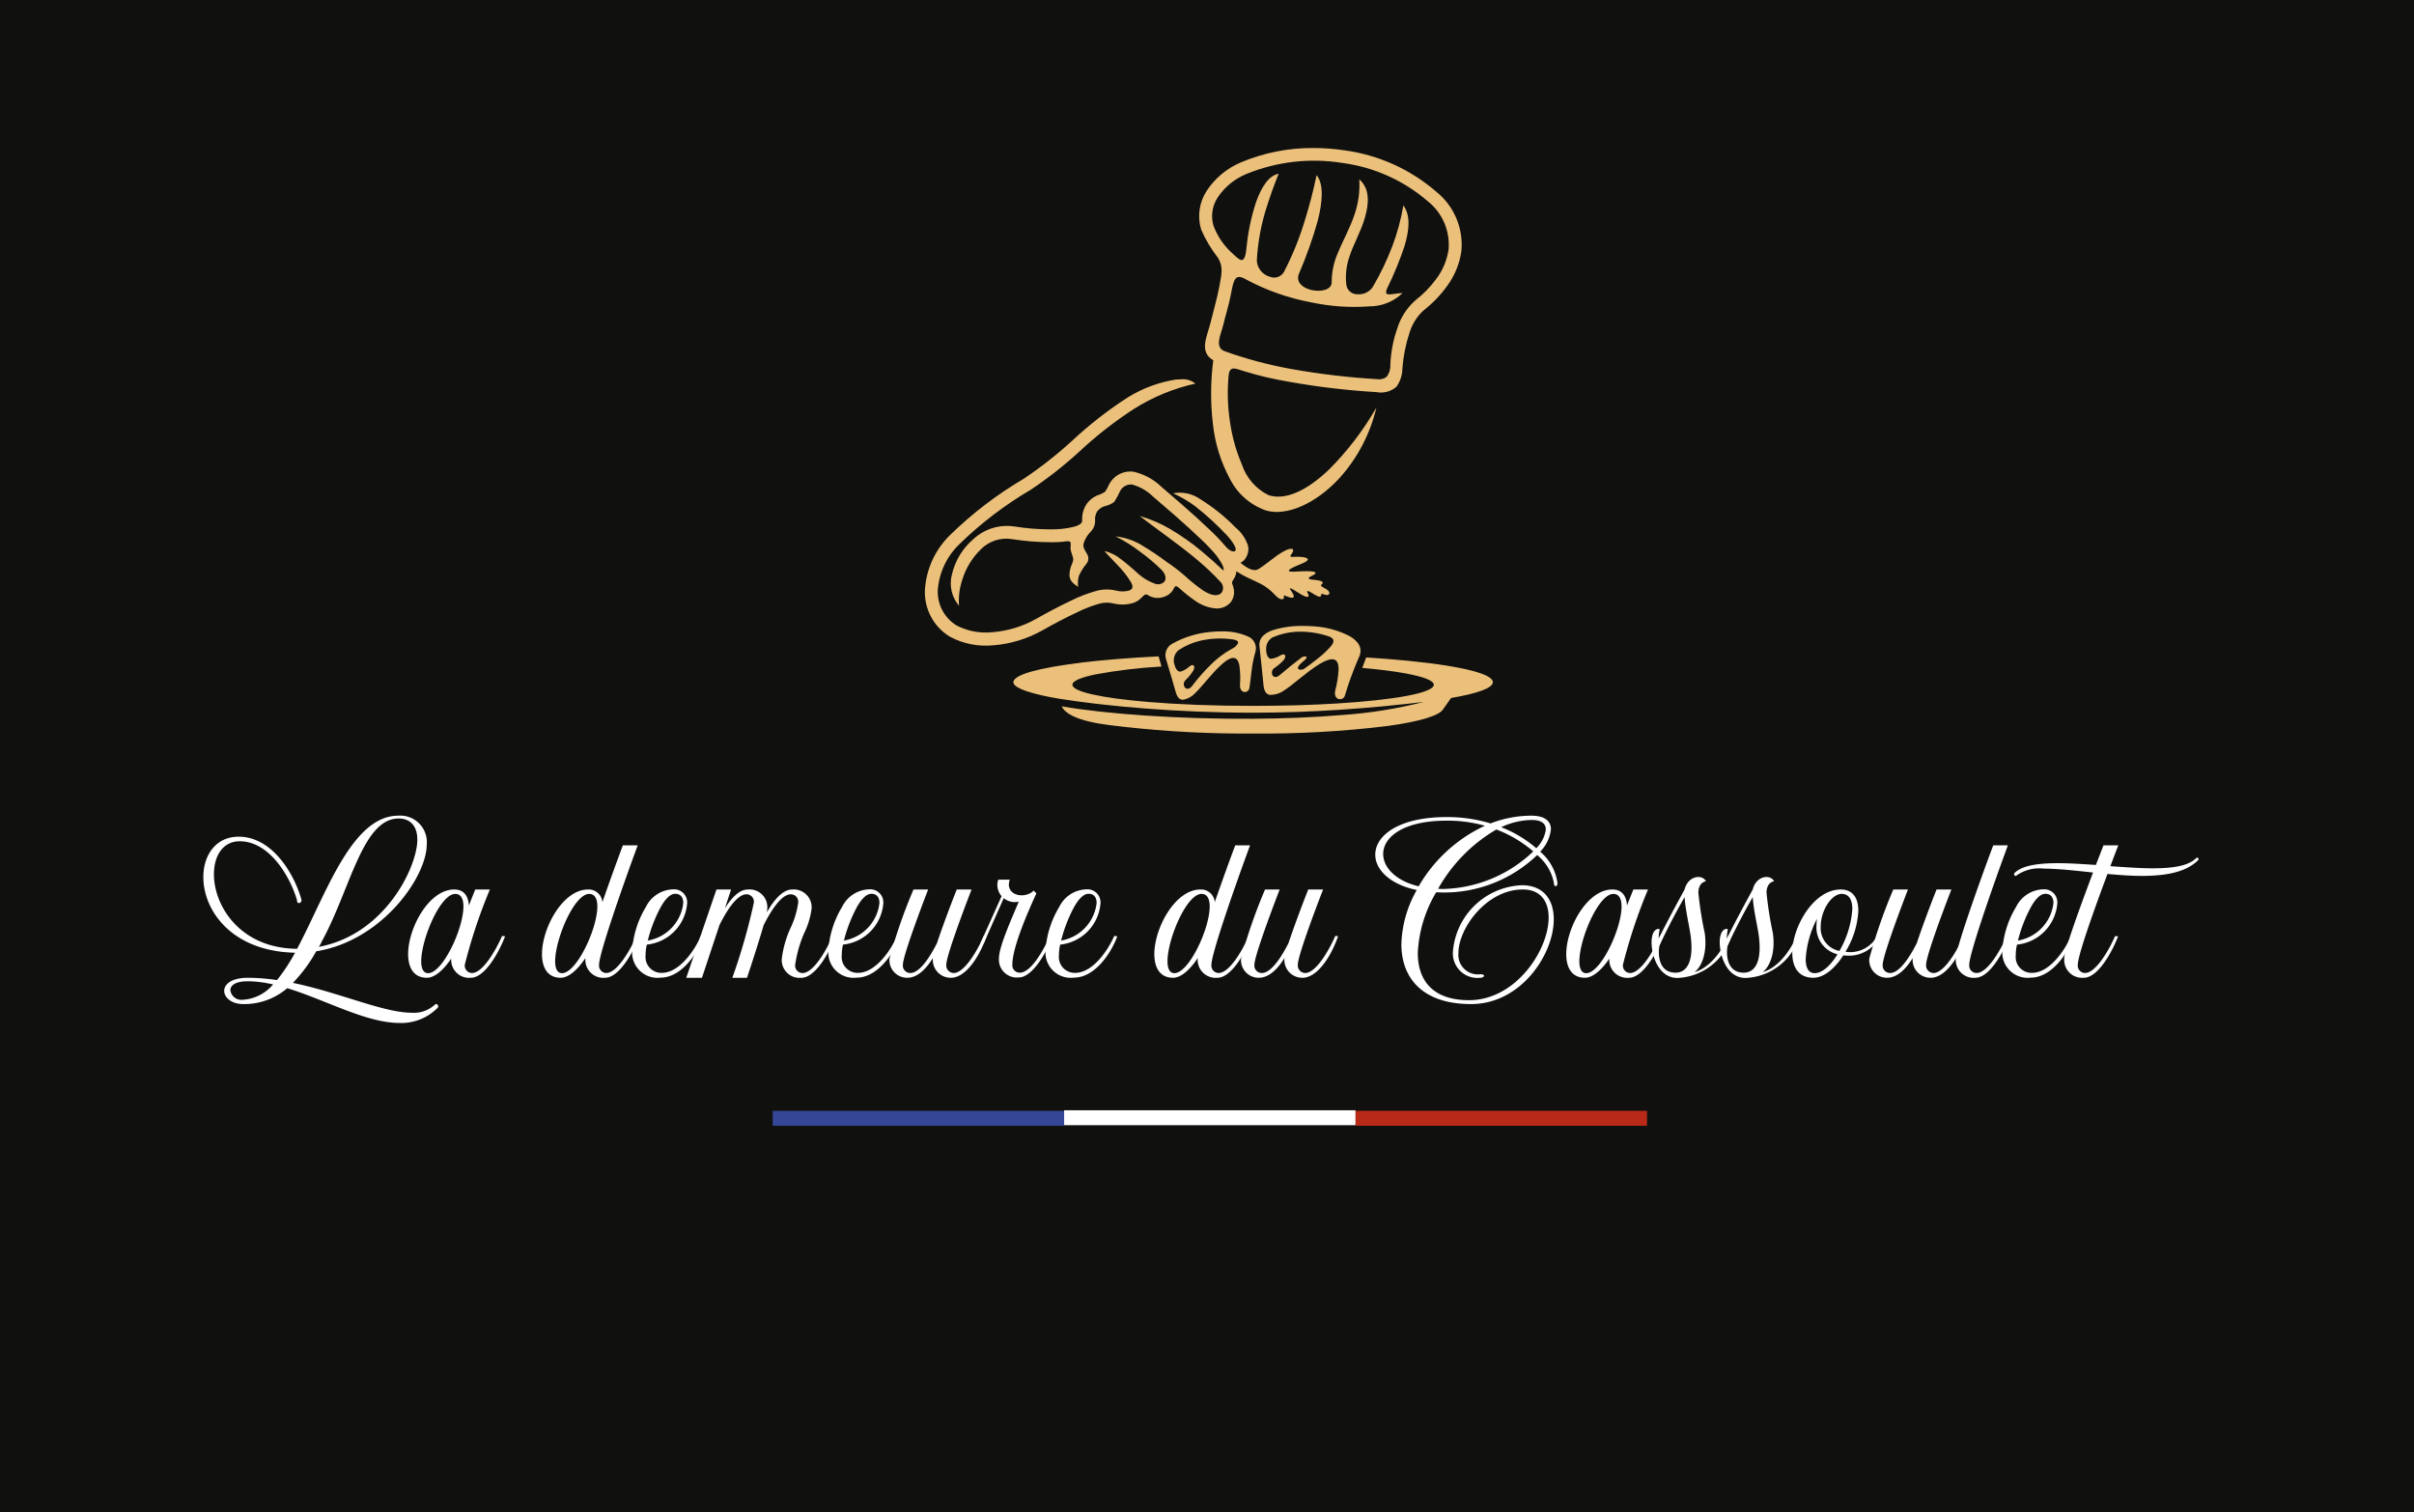 <svg xmlns="http://www.w3.org/2000/svg" xmlns:xlink="http://www.w3.org/1999/xlink" width="237.437" height="148.731" viewBox="0 0 237.437 148.731">
  <defs>
    <clipPath id="clip-path">
      <path id="Tracé_9558" data-name="Tracé 9558" d="M782.918,686.563c-4.1.5-6.623,1.172-6.623,1.917,0,.869,3.888,1.524,4.557,1.63,2.194.348,5.087.7,8.435.956,3.2.247,6.814.411,10.63.411,2.916,0,5.7-.109,8.269-.275,3.222-.207,6.1-.5,8.484-.786a44.87,44.87,0,0,1-8.09,1.292c-2.712.23-5.674.346-8.667.366-3.639.025-7.323-.093-10.659-.318-3.165-.214-6.015-.526-8.212-.906.772,1.547,4.642,1.832,6.146,2.018a107.422,107.422,0,0,0,12.688.659,101.785,101.785,0,0,0,13.215-.741c3.124-.43,5.108-1.014,5.478-1.656l.781-1.1c2.591-.443,4.106-.978,4.106-1.556,0-.611-1.7-1.176-4.57-1.632-1.106-.176-2.386-.336-3.81-.477-1.254-.123-2.62-.232-4.078-.324q-.187.475-.388,1.029c1.682.149,3.13.333,4.267.542,1.756.322,2.773.706,2.773,1.116,0,.8-3.876,1.5-9.554,1.844-2.459.15-5.255.235-8.221.235-3.868,0-7.447-.145-10.364-.39-4.488-.378-7.411-.994-7.411-1.69,0-.372.836-.722,2.3-1.024a52.072,52.072,0,0,1,6.462-.769l-.279-1c-2.9.146-5.5.358-7.666.619m9.224.2a1.325,1.325,0,0,1,.385-1.418,6.668,6.668,0,0,1,2.22-.954,8.863,8.863,0,0,1,3.068-.122c.488.059.629.214.574.393a1.246,1.246,0,0,1-.614.547,9.217,9.217,0,0,0-2.121,1.614,19.747,19.747,0,0,0-1.8,2.061c-.234.3-.5.3-.655.16a.548.548,0,0,1,.063-.795,4.859,4.859,0,0,0,.727-.893c.239-.425.033-.751-.37-.421a2.232,2.232,0,0,1-.869.507.3.3,0,0,1-.058.006c-.245,0-.455-.3-.549-.685m3.545-3.22a9.369,9.369,0,0,0-3.713,1.13,1.288,1.288,0,0,0-.687,1.463c.452,1.491.79,2.656.984,3.337.148.516.384.734.68.743a2.127,2.127,0,0,0,1.247-.68c.528-.468,1.623-1.94,2.586-2.8.478-.426.924-.7,1.253-.628.244.054.424.3.5.822a9.047,9.047,0,0,1,.049,1.808c-.025.473.189.684.416.713a.446.446,0,0,0,.493-.339c.092-.431.141-1.073.235-1.784a11.14,11.14,0,0,1,.356-1.763,1.263,1.263,0,0,0-.768-1.6,6.057,6.057,0,0,0-2.6-.476c-.348,0-.7.018-1.037.052m5.479,1.714a1.262,1.262,0,0,1,.628-1.176,6.663,6.663,0,0,1,2.284-.552,8.813,8.813,0,0,1,3.11.405c.578.174.8.442.385.971a9.2,9.2,0,0,1-1.342,1.266c-.513.415-1.018.782-1.274.959a.585.585,0,0,1-.6.091c-.1-.072-.108-.222.087-.438a7.092,7.092,0,0,1,.551-.506c.154-.148.179-.244.131-.291-.065-.063-.262-.041-.455.054q-.508.384-1.078.842-.527.425-1.106.915c-.293.248-.543.213-.673.045a.548.548,0,0,1,.2-.772,4.861,4.861,0,0,0,.87-.755.544.544,0,0,0,.156-.433c-.034-.139-.193-.189-.448-.045a2.228,2.228,0,0,1-.943.349h-.005c-.3,0-.487-.442-.479-.929m.586-1.866c-.785.3-1.33.776-1.246,1.541.189,1.723.321,3.068.4,3.852.056.587.264.873.578.949a2.33,2.33,0,0,0,1.518-.486c.674-.4,2.172-1.793,3.4-2.536.625-.377,1.18-.588,1.523-.42.242.118.378.424.361.991a10.125,10.125,0,0,1-.315,1.989c-.113.466.034.736.246.839a.5.5,0,0,0,.672-.244,33.114,33.114,0,0,1,1.371-3.761c.467-.9.02-1.613-.847-2.131a8.89,8.89,0,0,0-3.56-.982c-.253-.022-.6-.038-1-.038a9.508,9.508,0,0,0-3.1.438m-9.4-24.683a12.706,12.706,0,0,0-4.828,1.784,38.689,38.689,0,0,0-5.438,4.242,39.769,39.769,0,0,1-4.781,3.751,37.764,37.764,0,0,0-7.2,5.5,8.23,8.23,0,0,0-2.463,4.964,5.111,5.111,0,0,0,2.446,5.08,7.517,7.517,0,0,0,4.292.825,11.652,11.652,0,0,0,4.754-1.455c.94-.531,2.211-1.216,3.427-1.782a12.619,12.619,0,0,1,2.232-.865,2.75,2.75,0,0,1,1.35-.012,3.727,3.727,0,0,0,1.95-.047,1.919,1.919,0,0,0,.743-.456c.541-.55.545-.395.837-.235a1.8,1.8,0,0,0,1.453.086,1.567,1.567,0,0,0,.866-.657c.216-.346.192-.578.641-.184a15.642,15.642,0,0,0,1.6,1.267,4.065,4.065,0,0,0,1.823.7,1.77,1.77,0,0,0,1.631-.6,1.64,1.64,0,0,0,.3-1.246,2.472,2.472,0,0,0-.173-.6c-.023-.1.01-.2.176-.452a1.529,1.529,0,0,0,.247-.742,7.808,7.808,0,0,0,1.127.638c.453.217.843.381,1.21.573a4.9,4.9,0,0,1,1.276.932c.223.223.614.7.961.6.222-.062-.017-.376.155-.359.036,0,.263.113.481.177.163.049.321.072.393.009.054-.047.059-.144-.02-.317a2.544,2.544,0,0,0-.217-.363q-.174-.213-.079-.213a.937.937,0,0,1,.317.132c.16.087.5.33.822.508.258.143.5.244.624.187.084-.038.073-.153-.031-.342q-.18-.317.188-.155c.128.056.429.273.687.4.24.119.445.16.442-.075.005-.184.17-.09.357-.027.207.07.368.033.429-.062s.025-.231-.143-.384a2.07,2.07,0,0,0-.356-.223c-.219-.121-.408-.234-.239-.338q.279-.221-.157-.365a4.727,4.727,0,0,0-.723-.1c-.09-.011-.376-.039-.389-.139-.009-.072.124-.155.259-.219q.478-.227.4-.346c-.055-.082-.3-.126-.747-.134q-.524-.008-1.409.053c-.275,0-.427-.027-.457-.085s.082-.163.343-.3q.3-.155.847-.374c.534-.213.707-.367.672-.478s-.272-.178-.565-.212a4.619,4.619,0,0,0-.824-.015c-.219.016-.309-.008-.32-.065-.008-.039.023-.1.076-.164.189-.242.234-.41.172-.5-.074-.1-.3-.093-.624.043a6.758,6.758,0,0,0-1.219.763c-.546.4-1.077.838-1.413,1.036-.34.275-.724.245-1.232-.049a5.378,5.378,0,0,1-.674-.479,1.226,1.226,0,0,0,.538-.5,1.627,1.627,0,0,0,.223-1.123,3.791,3.791,0,0,0-1.239-1.845,18.279,18.279,0,0,0-3.487-2.8,3.5,3.5,0,0,0-2.661-.568,11.559,11.559,0,0,1,2.2,1.293,27.667,27.667,0,0,1,3.069,2.814,5.413,5.413,0,0,1,.713.928c.212.358.213.569.105.651-.164.122-.582-.049-.908-.451a19.765,19.765,0,0,0-1.566-1.639c-.777-.747-1.718-1.594-2.648-2.411q-1.045-.917-2.106-1.817a5.8,5.8,0,0,0-2.729-1.488,2.342,2.342,0,0,0-2.465,1.334,3.5,3.5,0,0,1-.359.639,3.139,3.139,0,0,1-.8.365,2.533,2.533,0,0,0-.983.794,2.624,2.624,0,0,0-.462,1.682c.011.336-.518.512-.77.588a9,9,0,0,1-2.428.264,22.414,22.414,0,0,1-3.458-.281,4.861,4.861,0,0,0-4.036,1.231,6.5,6.5,0,0,0-2.118,3.467,3.4,3.4,0,0,0,.695,3.1,6.472,6.472,0,0,1,.338-2.615,7.04,7.04,0,0,1,1.8-2.932,3.524,3.524,0,0,1,3.092-1.007,23.872,23.872,0,0,0,3.686.3,9.669,9.669,0,0,0,1.552-.077c.6-.084.531.12.5.528a1.562,1.562,0,0,0,.1.619c.156.519.251.554.049,1.053a2.767,2.767,0,0,0-.257,1.135c.027.53.365.813.851,1.138a2.742,2.742,0,0,1,.07-1.058,4.7,4.7,0,0,1,.74-1.2.828.828,0,0,0,.05-1.013c-.291-.511-.4-.641-.309-1.033a2.79,2.79,0,0,1,.721-1.157,1.514,1.514,0,0,0,.4-1.092,1.413,1.413,0,0,1,.224-.9,1.519,1.519,0,0,1,.812-.514,1.935,1.935,0,0,0,.861-.414,8.545,8.545,0,0,0,.522-.958,1.2,1.2,0,0,1,1.211-.733,4.721,4.721,0,0,1,2.08,1.2q1.052.892,2.09,1.8c.907.8,1.83,1.628,2.6,2.371a18.566,18.566,0,0,1,1.462,1.525c.169.209.977,1.307.744,1.559-.653-.62-1.345-1.245-2.066-1.841a23.094,23.094,0,0,0-3.179-2.244,12.665,12.665,0,0,0-2.975-1.271c.84.648,1.708,1.281,2.574,1.92,1.08.8,2.158,1.606,3.177,2.471a24.576,24.576,0,0,1,2.176,2.068.84.84,0,0,1,.137,1.077c-.262.329-.892.411-1.859-.231a16.99,16.99,0,0,1-1.76-1.419,17.644,17.644,0,0,0-1.856-1.417,25.5,25.5,0,0,0-2.231-1.5,6.2,6.2,0,0,0-2.726-.961,14.649,14.649,0,0,1,2.4,1.5,18.344,18.344,0,0,1,2.111,1.779c.45.463.487.919.276,1.182a.857.857,0,0,1-.94.182,5.13,5.13,0,0,1-1.815-1.145c-.458-.4-.971-.861-1.495-1.25a3.992,3.992,0,0,0-1.646-.814c.205.253.712.758,1.237,1.32a9.768,9.768,0,0,1,1.39,1.756c.187.361.247.663-.2.819a2.486,2.486,0,0,1-1.275,0,3.884,3.884,0,0,0-1.883.016,13.645,13.645,0,0,0-2.494.95c-1.2.558-2.518,1.271-3.512,1.832a10.356,10.356,0,0,1-4.227,1.291,6.278,6.278,0,0,1-3.568-.655,3.884,3.884,0,0,1-1.81-3.9A6.986,6.986,0,0,1,771,674.883a36.754,36.754,0,0,1,6.993-5.331,39.69,39.69,0,0,0,4.768-3.738,38.8,38.8,0,0,1,5.426-4.241,19.1,19.1,0,0,1,6.011-2.469,1.906,1.906,0,0,0-1.369-.423c-.152,0-.31.008-.475.025m5.612-12.3a6.874,6.874,0,0,1-1.986-2.827,3.333,3.333,0,0,1,.4-2.768,6.247,6.247,0,0,1,2.829-2.324,17.559,17.559,0,0,1,9.449-1.086,16.081,16.081,0,0,1,8.387,3.757,5.457,5.457,0,0,1,2.057,4.762,6.409,6.409,0,0,1-1.24,2.927,10.476,10.476,0,0,1-1.987,2.035,6.049,6.049,0,0,0-1.815,2.781,12.305,12.305,0,0,0-.687,3.584,1.76,1.76,0,0,1-.365,1.187,1.185,1.185,0,0,1-.928.233,71.846,71.846,0,0,1-8.4-.99,40.644,40.644,0,0,1-6.6-1.758c-1.04-.38-.371-1.643-.167-2.49.247-1.029.577-2.04.772-3.077.281-1.493.406-2.112,1.482-1.5a22.054,22.054,0,0,0,6.386,2.254,20.307,20.307,0,0,0,5.775.4,4.654,4.654,0,0,0,3.254-1.314c-1.123.054-1.953.479-1.5-.505a32.949,32.949,0,0,0,1.683-4.1c.482-1.587.608-3.034-.111-4.01a21.414,21.414,0,0,1-1.089,4.02,26.151,26.151,0,0,1-1.932,4.02,1.645,1.645,0,0,1-1.469.7,1.077,1.077,0,0,1-1.122-.949,6.316,6.316,0,0,1,.3-2.736c.413-1.269,1.105-2.408,1.526-3.834.412-1.4.51-2.875-.55-3.783a8.858,8.858,0,0,1-.459,3.428c-.46,1.393-1.157,2.595-1.654,3.825a7.041,7.041,0,0,0-.6,2.851c.019.789-1.112,1-2.056.763-.82-.21-1.5-.765-1.162-1.59a41.188,41.188,0,0,0,1.834-5.161c.477-1.852.637-3.616-.1-4.541-.32,1.542-.714,3.046-1.15,4.437a29.436,29.436,0,0,1-2.057,5.084,1.108,1.108,0,0,1-1.4.48,1.754,1.754,0,0,1-1.275-1.573,20.812,20.812,0,0,1,1.039-5.485c.3-.952.666-1.974,1.113-3.07-.948.161-1.691,1.268-2.233,2.811a20.661,20.661,0,0,0-.94,4.552c-.087.846-.254,1.124-.472,1.124s-.486-.275-.779-.537m.738-9.081a7.524,7.524,0,0,0-3.405,2.825,4.559,4.559,0,0,0-.537,3.791,12.743,12.743,0,0,0,1.676,2.807c.5.89.364,1.469.108,2.835-.227,1.2-.581,2.364-.866,3.549-.31,1.283-1.177,2.837.276,3.669a25.4,25.4,0,0,0-.039,6.242,14.638,14.638,0,0,0,1.683,5.437,6.253,6.253,0,0,0,3.584,3.11c1.984.559,4.89-.66,7.261-3.282a15.756,15.756,0,0,0,3.559-6.86,28.923,28.923,0,0,1-4.66,6.1c-2.193,2.1-4.318,3.069-5.969,2.516a5.2,5.2,0,0,1-2.605-3.01,16.556,16.556,0,0,1-1.158-4.118,18.618,18.618,0,0,1-.149-4.614c.1-1.015.626-.723,1.5-.452a33.972,33.972,0,0,0,4.49,1.055,73.233,73.233,0,0,0,8.551,1.01,2.323,2.323,0,0,0,1.961-.518,3.124,3.124,0,0,0,.594-1.826,14.753,14.753,0,0,1,.7-3.5,4.9,4.9,0,0,1,1.4-2.21,11.63,11.63,0,0,0,2.294-2.378,7.613,7.613,0,0,0,1.406-3.418,6.684,6.684,0,0,0-2.464-5.86,17.342,17.342,0,0,0-9.048-4.075,20.314,20.314,0,0,0-3.013-.225,18,18,0,0,0-7.132,1.4" transform="translate(-767.622 -635.92)" fill="#ebc07a"/>
    </clipPath>
    <clipPath id="clip-path-2">
      <rect id="Rectangle_747" data-name="Rectangle 747" width="196.249" height="20.39" fill="none"/>
    </clipPath>
  </defs>
  <g id="Groupe_4824" data-name="Groupe 4824" transform="translate(820 702)">
    <rect id="Rectangle_743" data-name="Rectangle 743" width="237.437" height="148.731" transform="translate(-820 -702)" fill="#10100f"/>
    <g id="Groupe_4820" data-name="Groupe 4820" transform="translate(-729 -687.451)">
      <g id="Groupe_4741" data-name="Groupe 4741" clip-path="url(#clip-path)">
        <rect id="Rectangle_188" data-name="Rectangle 188" width="55.951" height="57.608" transform="translate(-0.118 0)" fill="#ebc07a"/>
      </g>
    </g>
    <g id="Groupe_4821" data-name="Groupe 4821" transform="translate(20.459)">
      <rect id="Rectangle_744" data-name="Rectangle 744" width="28.666" height="1.467" transform="translate(-764.459 -592.731)" fill="#354697"/>
      <rect id="Rectangle_745" data-name="Rectangle 745" width="28.666" height="1.467" transform="translate(-735.793 -592.786)" fill="#fff"/>
      <rect id="Rectangle_746" data-name="Rectangle 746" width="28.666" height="1.467" transform="translate(-707.127 -592.731)" fill="#b92918"/>
    </g>
    <g id="Groupe_4823" data-name="Groupe 4823" transform="translate(-800 -621.764)">
      <g id="Groupe_4822" data-name="Groupe 4822" clip-path="url(#clip-path-2)">
        <path id="Tracé_21696" data-name="Tracé 21696" d="M22.908,18.532a.209.209,0,0,1,.191.208.223.223,0,0,1-.069.174A5.021,5.021,0,0,1,19.3,20.39c-3.283,0-7.242-2.258-11.046-3.422a6.487,6.487,0,0,1-4.325,1.563c-1.164,0-1.876-.643-1.876-1.3,0-.642.695-1.285,2.327-1.285a19.911,19.911,0,0,1,2.866.226,17.629,17.629,0,0,0,1.772-2.692C2.744,13.339,0,9.292,0,6.044,0,3.873,1.233,2.067,3.474,2.067c3.248,0,5.436,3.543,6.183,6.218A.293.293,0,0,1,9.4,8.6c-.1,0-.191-.087-.191-.313C8.458,5.8,6.426,2.518,3.578,2.518c-1.667,0-2.536,1.442-2.536,3.248,0,3.092,2.553,7.277,8.18,7.329C12.053,7.781,14.572,0,19.174,0a2.609,2.609,0,0,1,2.8,2.831c0,3.2-4.412,9.483-10.872,10.508a14.868,14.868,0,0,1-2.293,3.109c4.62.955,8.91,2.935,11.689,2.935a3.014,3.014,0,0,0,2.24-.764.277.277,0,0,1,.174-.087M6.86,16.6a11.439,11.439,0,0,0-2.484-.312c-1.268,0-1.719.434-1.719.886a1.093,1.093,0,0,0,1.164.938A4.221,4.221,0,0,0,6.86,16.6m4.5-3.7c6.235-1.146,9.431-7.329,9.674-10.212C21.154,1.2,20.494.278,19.209.278c-3.561,0-4.741,6.947-7.555,12.088a2.6,2.6,0,0,1-.3.538" fill="#fff"/>
        <path id="Tracé_21697" data-name="Tracé 21697" d="M156.964,63.026a1.761,1.761,0,0,1-1.928-1.893c-.747,1.112-1.615,1.893-2.4,1.893-1.3,0-1.841-1.007-1.841-2.327,0-2.571,2.049-6.357,4.533-6.357.955,0,1.39.643,1.441,1.581.26-.677.521-1.3.625-1.581h1.441a51.879,51.879,0,0,0-2.466,7.4.725.725,0,0,0,.712.816c1.007,0,2.275-2.084,2.953-3.647l.3.035c-.677,1.754-2.049,4.081-3.369,4.081m-.73-7.017c0-.729-.243-1.233-.8-1.233-1.476,0-3.352,4.446-3.352,6.634,0,.695.208,1.164.677,1.164,1.424,0,3.474-4.359,3.474-6.565" transform="translate(-130.652 -47.082)" fill="#fff"/>
        <path id="Tracé_21698" data-name="Tracé 21698" d="M255.538,34.867a1.768,1.768,0,0,1-1.928-1.945c-.747,1.129-1.633,1.945-2.432,1.945-1.3,0-1.841-1.007-1.841-2.327,0-2.571,2.049-6.357,4.533-6.357a1.35,1.35,0,0,1,1.407,1.251c.712-2.049,1.563-4.394,2.015-5.593h1.459c-1.633,4.429-3.8,10.7-3.8,11.741a.725.725,0,0,0,.712.816c1.007,0,2.275-2.067,2.953-3.63l.3.017c-.677,1.754-2.049,4.081-3.369,4.081m-.764-7.017c0-.729-.243-1.233-.8-1.233-1.476,0-3.352,4.446-3.352,6.634,0,.695.208,1.164.677,1.164,1.424,0,3.474-4.359,3.474-6.565" transform="translate(-216.028 -18.923)" fill="#fff"/>
        <path id="Tracé_21699" data-name="Tracé 21699" d="M318.562,62.9a2.489,2.489,0,0,1-2.8-2.657,9.416,9.416,0,0,1,1.355-4.307,3.063,3.063,0,0,1,2.657-1.72,1.287,1.287,0,0,1,1.389,1.424,4.43,4.43,0,0,1-3.96,4.012,4.465,4.465,0,0,0-.122,1.042,1.559,1.559,0,0,0,1.6,1.737c1.65,0,3.161-2.067,3.838-3.63l.3.035c-.643,1.754-2.258,4.064-4.255,4.064m-1.268-3.647a4.223,4.223,0,0,0,3.491-3.7c0-.521-.243-.9-.8-.9-.591,0-1.129.781-1.424,1.32a14.185,14.185,0,0,0-1.268,3.283" transform="translate(-273.581 -46.97)" fill="#fff"/>
        <path id="Tracé_21700" data-name="Tracé 21700" d="M366.869,63.026a1.748,1.748,0,0,1-1.928-1.876,10.36,10.36,0,0,1,.851-3,8.49,8.49,0,0,0,.764-2.518.728.728,0,0,0-.73-.816c-1.042,0-2.171,2.032-2.675,3.057-.434,1.494-1.181,3.821-1.633,5.158h-1.442a59.322,59.322,0,0,0,2.119-7.4.728.728,0,0,0-.729-.816c-1.025,0-2.154,2-2.657,3.039l-1.72,5.176h-1.546l2.97-8.684h1.441l-.608,1.841c.608-.955,1.389-1.841,2.241-1.841a1.748,1.748,0,0,1,1.928,1.876c0,.087-.017.209-.035.365.608-1.094,1.511-2.241,2.466-2.241a1.756,1.756,0,0,1,1.928,1.876,7.847,7.847,0,0,1-.747,2.449,12.184,12.184,0,0,0-.868,3.074.728.728,0,0,0,.73.816c1.007,0,2.275-2.067,2.935-3.63l.3.017c-.66,1.754-2.032,4.081-3.352,4.081" transform="translate(-308.046 -47.082)" fill="#fff"/>
        <path id="Tracé_21701" data-name="Tracé 21701" d="M462.992,62.9a2.489,2.489,0,0,1-2.8-2.657,9.415,9.415,0,0,1,1.355-4.307,3.063,3.063,0,0,1,2.657-1.72,1.287,1.287,0,0,1,1.389,1.424,4.431,4.431,0,0,1-3.96,4.012,4.471,4.471,0,0,0-.122,1.042,1.559,1.559,0,0,0,1.6,1.737c1.65,0,3.161-2.067,3.838-3.63l.3.035c-.643,1.754-2.258,4.064-4.255,4.064m-1.268-3.647a4.223,4.223,0,0,0,3.491-3.7c0-.521-.243-.9-.8-.9-.59,0-1.129.781-1.424,1.32a14.179,14.179,0,0,0-1.268,3.283" transform="translate(-398.716 -46.97)" fill="#fff"/>
        <path id="Tracé_21702" data-name="Tracé 21702" d="M511.2,63.026a1.753,1.753,0,0,1-1.754-1.945c-.608.99-1.476,1.945-2.518,1.945a1.739,1.739,0,0,1-1.754-1.876,51.478,51.478,0,0,1,2.362-6.808h1.442c-1.059,2.744-2.484,6.652-2.484,7.4a.728.728,0,0,0,.729.816c1.007,0,2.084-1.876,2.622-2.935.486-1.476,1.39-3.891,1.945-5.28h1.459c-1.06,2.727-2.484,6.635-2.484,7.382a.743.743,0,0,0,.729.834c1.007,0,2.275-2.084,2.953-3.647l.278.018c-.591,1.754-1.945,4.1-3.526,4.1" transform="translate(-437.686 -47.082)" fill="#fff"/>
        <path id="Tracé_21703" data-name="Tracé 21703" d="M575.779,56.685a1.758,1.758,0,0,1-1.945-1.893c0-1.146,1.3-3.995,1.945-5.558a1.715,1.715,0,0,1-1.476-.347l-1.98,4.481h-.33l2.1-4.672a1.738,1.738,0,0,1-.417-1.129,1.761,1.761,0,0,1,.087-.5h1.129a2.032,2.032,0,0,0-.087.469c0,1.181,1.667,1.39,2.449.608l.261.278c-1.164,2.518-2.362,5.506-2.362,6.982a.728.728,0,0,0,.729.816c1.355,0,2.831-3.317,2.97-3.613l.278.018c-.677,1.754-2.049,4.064-3.352,4.064" transform="translate(-495.578 -40.776)" fill="#fff"/>
        <path id="Tracé_21704" data-name="Tracé 21704" d="M622.889,62.9a2.489,2.489,0,0,1-2.8-2.657,9.415,9.415,0,0,1,1.355-4.307,3.062,3.062,0,0,1,2.657-1.72,1.287,1.287,0,0,1,1.389,1.424,4.431,4.431,0,0,1-3.96,4.012,4.471,4.471,0,0,0-.122,1.042,1.559,1.559,0,0,0,1.6,1.737c1.65,0,3.161-2.067,3.838-3.63l.3.035c-.643,1.754-2.258,4.064-4.255,4.064m-1.268-3.647a4.223,4.223,0,0,0,3.491-3.7c0-.521-.243-.9-.8-.9-.591,0-1.129.781-1.424,1.32a14.185,14.185,0,0,0-1.268,3.283" transform="translate(-537.252 -46.97)" fill="#fff"/>
        <path id="Tracé_21705" data-name="Tracé 21705" d="M706.372,34.867a1.768,1.768,0,0,1-1.928-1.945c-.747,1.129-1.633,1.945-2.431,1.945-1.3,0-1.841-1.007-1.841-2.327,0-2.571,2.049-6.357,4.533-6.357a1.349,1.349,0,0,1,1.407,1.251c.712-2.049,1.563-4.394,2.015-5.593h1.459c-1.632,4.429-3.8,10.7-3.8,11.741a.725.725,0,0,0,.712.816c1.007,0,2.275-2.067,2.952-3.63l.3.017c-.677,1.754-2.049,4.081-3.369,4.081m-.764-7.017c0-.729-.243-1.233-.8-1.233-1.476,0-3.352,4.446-3.352,6.634,0,.695.208,1.164.677,1.164,1.424,0,3.474-4.359,3.474-6.565" transform="translate(-606.633 -18.923)" fill="#fff"/>
        <path id="Tracé_21706" data-name="Tracé 21706" d="M770.028,63.026a1.753,1.753,0,0,1-1.754-1.945c-.608.99-1.476,1.945-2.518,1.945A1.739,1.739,0,0,1,764,61.15a51.472,51.472,0,0,1,2.362-6.808H767.8c-1.059,2.744-2.484,6.652-2.484,7.4a.728.728,0,0,0,.729.816c1.007,0,2.084-1.876,2.622-2.935.486-1.476,1.389-3.891,1.945-5.28h1.459c-1.06,2.727-2.484,6.635-2.484,7.382a.743.743,0,0,0,.729.834c1.007,0,2.275-2.084,2.953-3.647l.278.018c-.59,1.754-1.945,4.1-3.526,4.1" transform="translate(-661.934 -47.082)" fill="#fff"/>
        <path id="Tracé_21707" data-name="Tracé 21707" d="M880.723,6.635c0,.191-.087.3-.174.3s-.174-.1-.174-.3a4.685,4.685,0,0,0-1.65-2.762,13.2,13.2,0,0,1-9.344,3.682c-.208,0-.4-.018-.59-.018a12.812,12.812,0,0,0-1.806,5.975c0,2.657,1.442,4.637,5.037,4.637,4.6,0,7.833-4.915,7.833-8.128,0-1.581-.782-2.762-2.536-2.762-3.56,0-6.339,3.8-6.339,6.27a1.916,1.916,0,0,0,2.154,2.067c.26,0,.365.069.365.156s-.156.191-.365.191a2.411,2.411,0,0,1-2.692-2.588,7.088,7.088,0,0,1,6.774-6.513c2.171,0,3.143,1.459,3.143,3.352,0,3.456-3.23,8.337-8.128,8.337-4.846,0-6.86-2.623-6.86-5.888a11.372,11.372,0,0,1,1.511-5.332c-2.675-.556-4.081-2.032-4.081-3.474,0-1.858,2.258-3.7,7.017-3.7a14.514,14.514,0,0,1,4.325.625A11.081,11.081,0,0,1,878.17,0c1.3,0,1.91.538,1.91,1.337a3.76,3.76,0,0,1-1.059,2.206,4.853,4.853,0,0,1,1.7,3.092M863.58,3.769c0,1.3,1.216,2.64,3.491,3.178A14.658,14.658,0,0,1,873.584.99a13.462,13.462,0,0,0-3.769-.5c-4.29,0-6.235,1.633-6.235,3.283m14.763-.26a12.234,12.234,0,0,0-3.63-2.154,15.549,15.549,0,0,0-5.731,5.836c.139,0,.26.017.4.017a13.254,13.254,0,0,0,8.962-3.7m-3.161-2.38A11.765,11.765,0,0,1,878.639,3.2a3.182,3.182,0,0,0,.938-1.841c0-.573-.417-.938-1.407-.938a7.382,7.382,0,0,0-2.987.712" transform="translate(-747.533)" fill="#fff"/>
        <path id="Tracé_21708" data-name="Tracé 21708" d="M1009.622,63.026a1.76,1.76,0,0,1-1.928-1.893c-.747,1.112-1.615,1.893-2.4,1.893-1.3,0-1.841-1.007-1.841-2.327,0-2.571,2.049-6.357,4.533-6.357.955,0,1.39.643,1.442,1.581.26-.677.521-1.3.625-1.581h1.442a51.872,51.872,0,0,0-2.466,7.4.725.725,0,0,0,.712.816c1.007,0,2.275-2.084,2.953-3.647l.3.035c-.677,1.754-2.049,4.081-3.37,4.081m-.729-7.017c0-.729-.243-1.233-.8-1.233-1.476,0-3.352,4.446-3.352,6.634,0,.695.208,1.164.677,1.164,1.424,0,3.474-4.359,3.474-6.565" transform="translate(-869.4 -47.082)" fill="#fff"/>
        <path id="Tracé_21709" data-name="Tracé 21709" d="M1068.783,55.059c-1.858,0-2.536-2.223-2.536-3.508,0-.921.347-1.32.695-1.32.087,0,.1.052.087.122a4.762,4.762,0,0,0-.087.834c.886-1.754,1.685-3.248,2.553-4.828.33-1.337,1.7-1.546,2.1-.816-.452.1-.729.469-.747,1.112a35.364,35.364,0,0,0,.625,3.977c.3,2.119-.417,3.439-1.007,3.856,1.546-.434,2.779-2.188,3.317-3.526l.3.017a5.78,5.78,0,0,1-5.3,4.081m-.174-.521c1.233,0,1.841-1.337,1.442-3.89-.122-.816-.486-2.362-.556-3.543-.747,1.3-1.511,2.727-2.466,4.742-.156.729-.174,2.692,1.58,2.692" transform="translate(-923.801 -39.097)" fill="#fff"/>
        <path id="Tracé_21710" data-name="Tracé 21710" d="M1118.96,55.059c-1.858,0-2.536-2.223-2.536-3.508,0-.921.347-1.32.695-1.32.087,0,.1.052.087.122a4.8,4.8,0,0,0-.087.834c.886-1.754,1.685-3.248,2.553-4.828.33-1.337,1.7-1.546,2.1-.816-.452.1-.729.469-.747,1.112a35.355,35.355,0,0,0,.625,3.977c.3,2.119-.417,3.439-1.007,3.856,1.546-.434,2.779-2.188,3.317-3.526l.3.017a5.78,5.78,0,0,1-5.3,4.081m-.174-.521c1.233,0,1.841-1.337,1.442-3.89-.122-.816-.486-2.362-.556-3.543-.747,1.3-1.511,2.727-2.466,4.742-.156.729-.174,2.692,1.58,2.692" transform="translate(-967.275 -39.097)" fill="#fff"/>
        <path id="Tracé_21711" data-name="Tracé 21711" d="M1175.446,60.855c-.191,0-.382-.017-.573-.035-.816,1.268-1.893,2.206-2.953,2.206-1.459,0-2.067-1.059-2.067-2.449,0-2.57,2.1-6.235,4.759-6.235,1.233,0,1.737.886,1.737,2.1a8.511,8.511,0,0,1-1.268,4.029,4.576,4.576,0,0,0,.486.035,3.02,3.02,0,0,0,2.623-1.563l.278.017a3.378,3.378,0,0,1-3.022,1.893m-1.146-.139a2.714,2.714,0,0,1-2.067-2.831,4.375,4.375,0,0,1,.052-.66,9.8,9.8,0,0,0-1.112,3.96c0,.834.26,1.389.886,1.389.764,0,1.581-.782,2.24-1.858m1.459-4.446c0-.886-.313-1.494-1.042-1.494-1.025,0-2.067,1.667-2.067,3.213a2.284,2.284,0,0,0,1.841,2.4,9.512,9.512,0,0,0,1.268-4.116" transform="translate(-1013.567 -47.082)" fill="#fff"/>
        <path id="Tracé_21712" data-name="Tracé 21712" d="M1232.56,63.026a1.753,1.753,0,0,1-1.754-1.945c-.608.99-1.476,1.945-2.518,1.945a1.739,1.739,0,0,1-1.754-1.876,51.488,51.488,0,0,1,2.362-6.808h1.442c-1.059,2.744-2.484,6.652-2.484,7.4a.728.728,0,0,0,.729.816c1.007,0,2.084-1.876,2.622-2.935.487-1.476,1.39-3.891,1.945-5.28h1.459c-1.059,2.727-2.484,6.635-2.484,7.382a.743.743,0,0,0,.729.834c1.007,0,2.275-2.084,2.953-3.647l.278.018c-.591,1.754-1.945,4.1-3.526,4.1" transform="translate(-1062.674 -47.082)" fill="#fff"/>
        <path id="Tracé_21713" data-name="Tracé 21713" d="M1292.159,34.867a1.761,1.761,0,0,1-1.928-1.893c0-.938,2.1-6.895,3.682-11.133h1.441c-1.632,4.429-3.8,10.7-3.8,11.741a.728.728,0,0,0,.729.816c1.007,0,2.275-2.067,2.953-3.63l.278.017c-.66,1.754-2.032,4.081-3.352,4.081" transform="translate(-1117.862 -18.923)" fill="#fff"/>
        <path id="Tracé_21714" data-name="Tracé 21714" d="M1327.346,62.9a2.489,2.489,0,0,1-2.8-2.657,9.416,9.416,0,0,1,1.355-4.307,3.063,3.063,0,0,1,2.657-1.72,1.287,1.287,0,0,1,1.389,1.424,4.431,4.431,0,0,1-3.96,4.012,4.468,4.468,0,0,0-.122,1.042,1.558,1.558,0,0,0,1.6,1.737c1.65,0,3.161-2.067,3.838-3.63l.3.035c-.643,1.754-2.258,4.064-4.255,4.064m-1.268-3.647a4.223,4.223,0,0,0,3.491-3.7c0-.521-.243-.9-.8-.9-.591,0-1.129.781-1.424,1.32a14.171,14.171,0,0,0-1.268,3.283" transform="translate(-1147.597 -46.97)" fill="#fff"/>
        <path id="Tracé_21715" data-name="Tracé 21715" d="M1351.138,23.056a.134.134,0,0,1,.139.122.179.179,0,0,1-.069.139c-1.181,1.181-3.213,1.528-5.506,1.528-1.094,0-2.24-.087-3.387-.191-1.181,3.161-2.918,7.972-2.918,8.927a.725.725,0,0,0,.712.816c1.007,0,2.275-2.067,2.953-3.63l.3.017c-.677,1.754-2.049,4.081-3.369,4.081a1.761,1.761,0,0,1-1.928-1.893c0-.851,1.7-5.453,2.831-8.458-1.771-.191-3.456-.382-4.811-.382a3.915,3.915,0,0,0-2.675.642.18.18,0,0,1-.139.07.153.153,0,0,1-.139-.156.231.231,0,0,1,.052-.139c.747-.729,2.31-.955,4.238-.955,1.146,0,2.432.087,3.751.174.33-.834.625-1.6.747-1.928h1.459c-.139.365-.451,1.164-.781,2.049,1.459.1,2.9.209,4.186.209,1.911,0,3.474-.226,4.22-.973a.208.208,0,0,1,.139-.069" transform="translate(-1155.028 -18.922)" fill="#fff"/>
      </g>
    </g>
  </g>
</svg>
